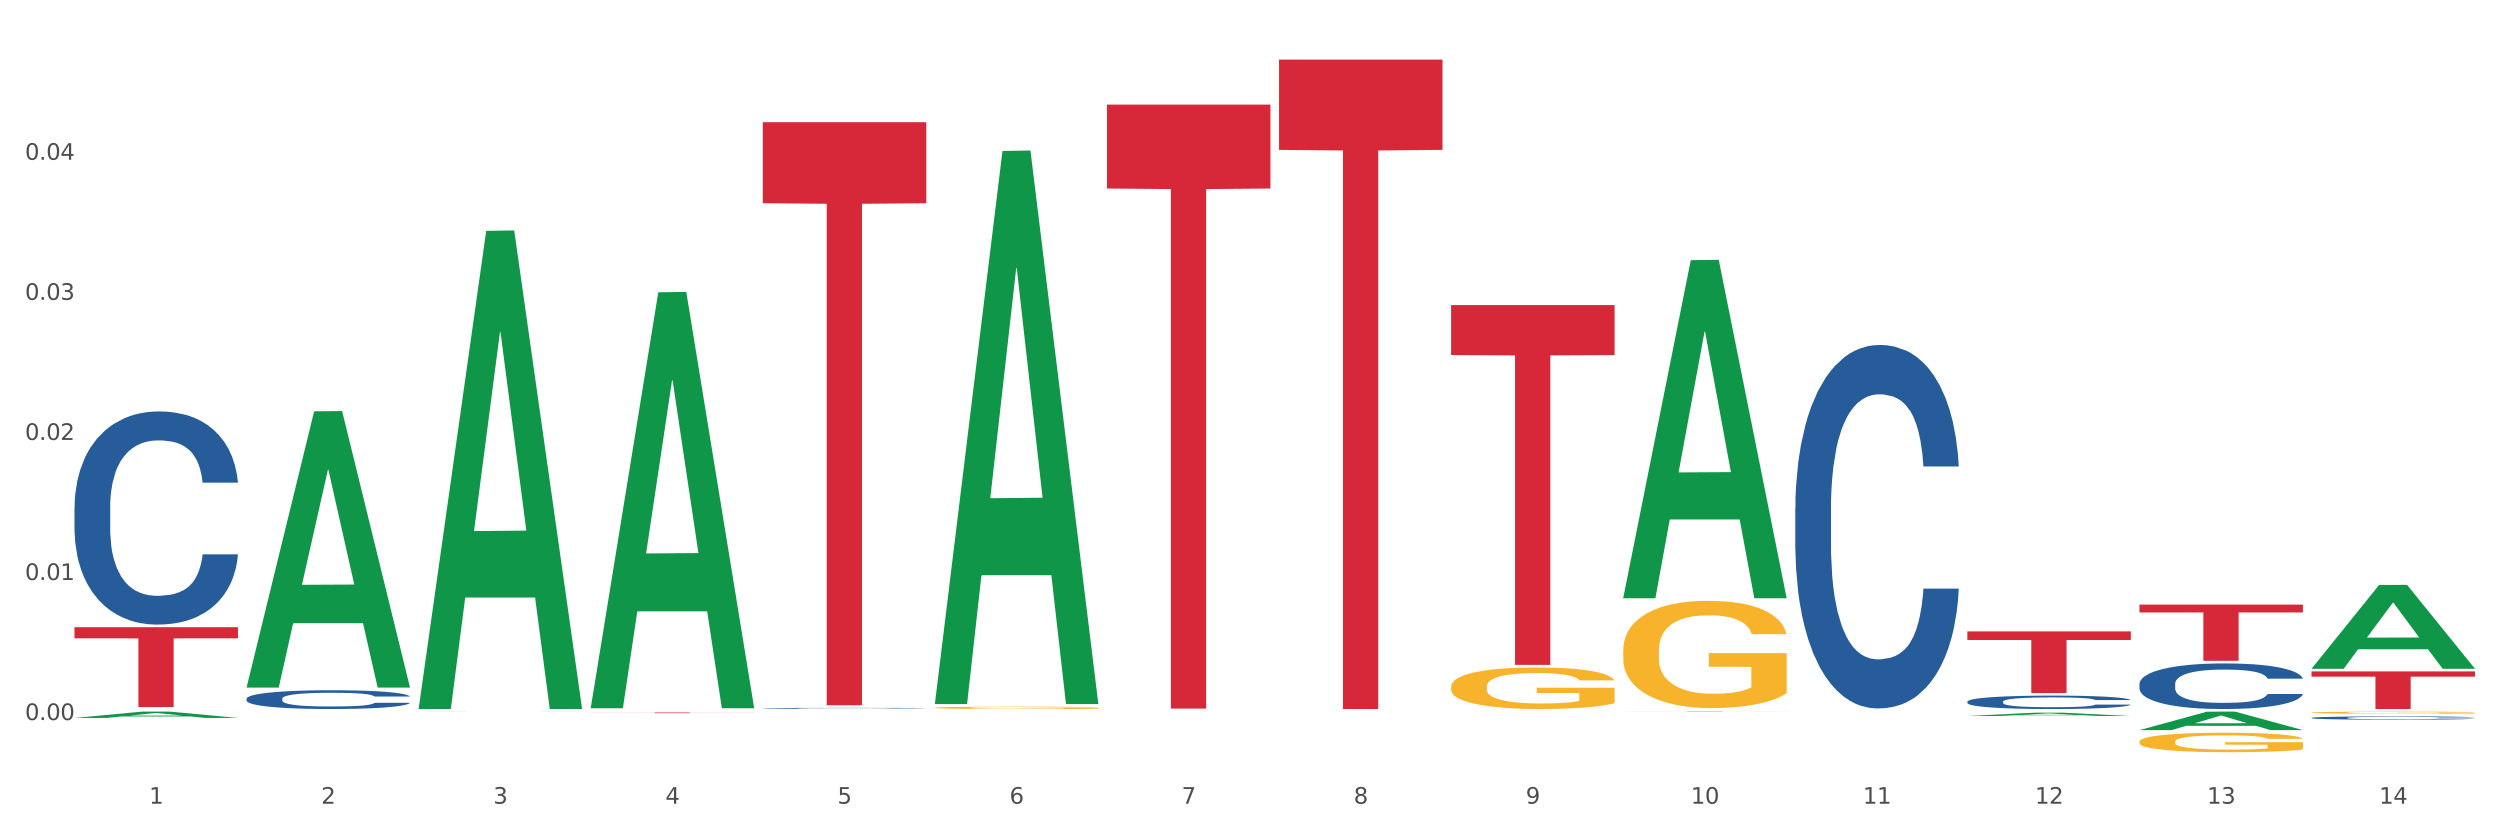 <?xml version="1.0" encoding="utf-8" standalone="no"?>
<!DOCTYPE svg PUBLIC "-//W3C//DTD SVG 1.1//EN"
  "http://www.w3.org/Graphics/SVG/1.1/DTD/svg11.dtd">
<svg xmlns:xlink="http://www.w3.org/1999/xlink" width="1080pt" height="360pt" viewBox="0 0 1080 360" xmlns="http://www.w3.org/2000/svg" version="1.1">
 <rect x="0" y="0" width="1080" height="360" fill="#333333" stroke="none"/>
 <defs>
  <style type="text/css">*{stroke-linejoin: round; stroke-linecap: butt}</style>
 </defs>
 <g id="figure_1">
  <g id="patch_1">
   <path d="M 0 360 
L 1080 360 
L 1080 0 
L 0 0 
z
" style="fill: #ffffff; stroke: #ffffff; stroke-linejoin: miter"/>
  </g>
  <g id="axes_1">
   <g id="matplotlib.axis_1">
    <g id="xtick_1">
     <g id="text_1">
      <!-- 1 -->
      <g style="fill: #4d4d4d" transform="translate(64.432 347.204) scale(0.096 -0.096)">
       <defs>
        <path id="DejaVuSans-31" d="M 794 531 
L 1825 531 
L 1825 4091 
L 703 3866 
L 703 4441 
L 1819 4666 
L 2450 4666 
L 2450 531 
L 3481 531 
L 3481 0 
L 794 0 
L 794 531 
z
" transform="scale(0.016)"/>
       </defs>
       <use xlink:href="#DejaVuSans-31"/>
      </g>
     </g>
    </g>
    <g id="xtick_2">
     <g id="text_2">
      <!-- 2 -->
      <g style="fill: #4d4d4d" transform="translate(138.771 347.204) scale(0.096 -0.096)">
       <defs>
        <path id="DejaVuSans-32" d="M 1228 531 
L 3431 531 
L 3431 0 
L 469 0 
L 469 531 
Q 828 903 1448 1529 
Q 2069 2156 2228 2338 
Q 2531 2678 2651 2914 
Q 2772 3150 2772 3378 
Q 2772 3750 2511 3984 
Q 2250 4219 1831 4219 
Q 1534 4219 1204 4116 
Q 875 4013 500 3803 
L 500 4441 
Q 881 4594 1212 4672 
Q 1544 4750 1819 4750 
Q 2544 4750 2975 4387 
Q 3406 4025 3406 3419 
Q 3406 3131 3298 2873 
Q 3191 2616 2906 2266 
Q 2828 2175 2409 1742 
Q 1991 1309 1228 531 
z
" transform="scale(0.016)"/>
       </defs>
       <use xlink:href="#DejaVuSans-32"/>
      </g>
     </g>
    </g>
    <g id="xtick_3">
     <g id="text_3">
      <!-- 3 -->
      <g style="fill: #4d4d4d" transform="translate(213.109 347.204) scale(0.096 -0.096)">
       <defs>
        <path id="DejaVuSans-33" d="M 2597 2516 
Q 3050 2419 3304 2112 
Q 3559 1806 3559 1356 
Q 3559 666 3084 287 
Q 2609 -91 1734 -91 
Q 1441 -91 1130 -33 
Q 819 25 488 141 
L 488 750 
Q 750 597 1062 519 
Q 1375 441 1716 441 
Q 2309 441 2620 675 
Q 2931 909 2931 1356 
Q 2931 1769 2642 2001 
Q 2353 2234 1838 2234 
L 1294 2234 
L 1294 2753 
L 1863 2753 
Q 2328 2753 2575 2939 
Q 2822 3125 2822 3475 
Q 2822 3834 2567 4026 
Q 2313 4219 1838 4219 
Q 1578 4219 1281 4162 
Q 984 4106 628 3988 
L 628 4550 
Q 988 4650 1302 4700 
Q 1616 4750 1894 4750 
Q 2613 4750 3031 4423 
Q 3450 4097 3450 3541 
Q 3450 3153 3228 2886 
Q 3006 2619 2597 2516 
z
" transform="scale(0.016)"/>
       </defs>
       <use xlink:href="#DejaVuSans-33"/>
      </g>
     </g>
    </g>
    <g id="xtick_4">
     <g id="text_4">
      <!-- 4 -->
      <g style="fill: #4d4d4d" transform="translate(287.448 347.204) scale(0.096 -0.096)">
       <defs>
        <path id="DejaVuSans-34" d="M 2419 4116 
L 825 1625 
L 2419 1625 
L 2419 4116 
z
M 2253 4666 
L 3047 4666 
L 3047 1625 
L 3713 1625 
L 3713 1100 
L 3047 1100 
L 3047 0 
L 2419 0 
L 2419 1100 
L 313 1100 
L 313 1709 
L 2253 4666 
z
" transform="scale(0.016)"/>
       </defs>
       <use xlink:href="#DejaVuSans-34"/>
      </g>
     </g>
    </g>
    <g id="xtick_5">
     <g id="text_5">
      <!-- 5 -->
      <g style="fill: #4d4d4d" transform="translate(361.787 347.204) scale(0.096 -0.096)">
       <defs>
        <path id="DejaVuSans-35" d="M 691 4666 
L 3169 4666 
L 3169 4134 
L 1269 4134 
L 1269 2991 
Q 1406 3038 1543 3061 
Q 1681 3084 1819 3084 
Q 2600 3084 3056 2656 
Q 3513 2228 3513 1497 
Q 3513 744 3044 326 
Q 2575 -91 1722 -91 
Q 1428 -91 1123 -41 
Q 819 9 494 109 
L 494 744 
Q 775 591 1075 516 
Q 1375 441 1709 441 
Q 2250 441 2565 725 
Q 2881 1009 2881 1497 
Q 2881 1984 2565 2268 
Q 2250 2553 1709 2553 
Q 1456 2553 1204 2497 
Q 953 2441 691 2322 
L 691 4666 
z
" transform="scale(0.016)"/>
       </defs>
       <use xlink:href="#DejaVuSans-35"/>
      </g>
     </g>
    </g>
    <g id="xtick_6">
     <g id="text_6">
      <!-- 6 -->
      <g style="fill: #4d4d4d" transform="translate(436.125 347.204) scale(0.096 -0.096)">
       <defs>
        <path id="DejaVuSans-36" d="M 2113 2584 
Q 1688 2584 1439 2293 
Q 1191 2003 1191 1497 
Q 1191 994 1439 701 
Q 1688 409 2113 409 
Q 2538 409 2786 701 
Q 3034 994 3034 1497 
Q 3034 2003 2786 2293 
Q 2538 2584 2113 2584 
z
M 3366 4563 
L 3366 3988 
Q 3128 4100 2886 4159 
Q 2644 4219 2406 4219 
Q 1781 4219 1451 3797 
Q 1122 3375 1075 2522 
Q 1259 2794 1537 2939 
Q 1816 3084 2150 3084 
Q 2853 3084 3261 2657 
Q 3669 2231 3669 1497 
Q 3669 778 3244 343 
Q 2819 -91 2113 -91 
Q 1303 -91 875 529 
Q 447 1150 447 2328 
Q 447 3434 972 4092 
Q 1497 4750 2381 4750 
Q 2619 4750 2861 4703 
Q 3103 4656 3366 4563 
z
" transform="scale(0.016)"/>
       </defs>
       <use xlink:href="#DejaVuSans-36"/>
      </g>
     </g>
    </g>
    <g id="xtick_7">
     <g id="text_7">
      <!-- 7 -->
      <g style="fill: #4d4d4d" transform="translate(510.464 347.204) scale(0.096 -0.096)">
       <defs>
        <path id="DejaVuSans-37" d="M 525 4666 
L 3525 4666 
L 3525 4397 
L 1831 0 
L 1172 0 
L 2766 4134 
L 525 4134 
L 525 4666 
z
" transform="scale(0.016)"/>
       </defs>
       <use xlink:href="#DejaVuSans-37"/>
      </g>
     </g>
    </g>
    <g id="xtick_8">
     <g id="text_8">
      <!-- 8 -->
      <g style="fill: #4d4d4d" transform="translate(584.803 347.204) scale(0.096 -0.096)">
       <defs>
        <path id="DejaVuSans-38" d="M 2034 2216 
Q 1584 2216 1326 1975 
Q 1069 1734 1069 1313 
Q 1069 891 1326 650 
Q 1584 409 2034 409 
Q 2484 409 2743 651 
Q 3003 894 3003 1313 
Q 3003 1734 2745 1975 
Q 2488 2216 2034 2216 
z
M 1403 2484 
Q 997 2584 770 2862 
Q 544 3141 544 3541 
Q 544 4100 942 4425 
Q 1341 4750 2034 4750 
Q 2731 4750 3128 4425 
Q 3525 4100 3525 3541 
Q 3525 3141 3298 2862 
Q 3072 2584 2669 2484 
Q 3125 2378 3379 2068 
Q 3634 1759 3634 1313 
Q 3634 634 3220 271 
Q 2806 -91 2034 -91 
Q 1263 -91 848 271 
Q 434 634 434 1313 
Q 434 1759 690 2068 
Q 947 2378 1403 2484 
z
M 1172 3481 
Q 1172 3119 1398 2916 
Q 1625 2713 2034 2713 
Q 2441 2713 2670 2916 
Q 2900 3119 2900 3481 
Q 2900 3844 2670 4047 
Q 2441 4250 2034 4250 
Q 1625 4250 1398 4047 
Q 1172 3844 1172 3481 
z
" transform="scale(0.016)"/>
       </defs>
       <use xlink:href="#DejaVuSans-38"/>
      </g>
     </g>
    </g>
    <g id="xtick_9">
     <g id="text_9">
      <!-- 9 -->
      <g style="fill: #4d4d4d" transform="translate(659.142 347.204) scale(0.096 -0.096)">
       <defs>
        <path id="DejaVuSans-39" d="M 703 97 
L 703 672 
Q 941 559 1184 500 
Q 1428 441 1663 441 
Q 2288 441 2617 861 
Q 2947 1281 2994 2138 
Q 2813 1869 2534 1725 
Q 2256 1581 1919 1581 
Q 1219 1581 811 2004 
Q 403 2428 403 3163 
Q 403 3881 828 4315 
Q 1253 4750 1959 4750 
Q 2769 4750 3195 4129 
Q 3622 3509 3622 2328 
Q 3622 1225 3098 567 
Q 2575 -91 1691 -91 
Q 1453 -91 1209 -44 
Q 966 3 703 97 
z
M 1959 2075 
Q 2384 2075 2632 2365 
Q 2881 2656 2881 3163 
Q 2881 3666 2632 3958 
Q 2384 4250 1959 4250 
Q 1534 4250 1286 3958 
Q 1038 3666 1038 3163 
Q 1038 2656 1286 2365 
Q 1534 2075 1959 2075 
z
" transform="scale(0.016)"/>
       </defs>
       <use xlink:href="#DejaVuSans-39"/>
      </g>
     </g>
    </g>
    <g id="xtick_10">
     <g id="text_10">
      <!-- 10 -->
      <g style="fill: #4d4d4d" transform="translate(730.426 347.204) scale(0.096 -0.096)">
       <defs>
        <path id="DejaVuSans-30" d="M 2034 4250 
Q 1547 4250 1301 3770 
Q 1056 3291 1056 2328 
Q 1056 1369 1301 889 
Q 1547 409 2034 409 
Q 2525 409 2770 889 
Q 3016 1369 3016 2328 
Q 3016 3291 2770 3770 
Q 2525 4250 2034 4250 
z
M 2034 4750 
Q 2819 4750 3233 4129 
Q 3647 3509 3647 2328 
Q 3647 1150 3233 529 
Q 2819 -91 2034 -91 
Q 1250 -91 836 529 
Q 422 1150 422 2328 
Q 422 3509 836 4129 
Q 1250 4750 2034 4750 
z
" transform="scale(0.016)"/>
       </defs>
       <use xlink:href="#DejaVuSans-31"/>
       <use xlink:href="#DejaVuSans-30" transform="translate(63.623 0)"/>
      </g>
     </g>
    </g>
    <g id="xtick_11">
     <g id="text_11">
      <!-- 11 -->
      <g style="fill: #4d4d4d" transform="translate(804.765 347.204) scale(0.096 -0.096)">
       <use xlink:href="#DejaVuSans-31"/>
       <use xlink:href="#DejaVuSans-31" transform="translate(63.623 0)"/>
      </g>
     </g>
    </g>
    <g id="xtick_12">
     <g id="text_12">
      <!-- 12 -->
      <g style="fill: #4d4d4d" transform="translate(879.104 347.204) scale(0.096 -0.096)">
       <use xlink:href="#DejaVuSans-31"/>
       <use xlink:href="#DejaVuSans-32" transform="translate(63.623 0)"/>
      </g>
     </g>
    </g>
    <g id="xtick_13">
     <g id="text_13">
      <!-- 13 -->
      <g style="fill: #4d4d4d" transform="translate(953.442 347.204) scale(0.096 -0.096)">
       <use xlink:href="#DejaVuSans-31"/>
       <use xlink:href="#DejaVuSans-33" transform="translate(63.623 0)"/>
      </g>
     </g>
    </g>
    <g id="xtick_14">
     <g id="text_14">
      <!-- 14 -->
      <g style="fill: #4d4d4d" transform="translate(1027.781 347.204) scale(0.096 -0.096)">
       <use xlink:href="#DejaVuSans-31"/>
       <use xlink:href="#DejaVuSans-34" transform="translate(63.623 0)"/>
      </g>
     </g>
    </g>
    <g id="xtick_15"/>
    <g id="xtick_16"/>
    <g id="xtick_17"/>
    <g id="xtick_18"/>
    <g id="xtick_19"/>
    <g id="xtick_20"/>
    <g id="xtick_21"/>
    <g id="xtick_22"/>
    <g id="xtick_23"/>
    <g id="xtick_24"/>
    <g id="xtick_25"/>
    <g id="xtick_26"/>
    <g id="xtick_27"/>
   </g>
   <g id="matplotlib.axis_2">
    <g id="ytick_1">
     <g id="text_15">
      <!-- 0.00 -->
      <g style="fill: #4d4d4d" transform="translate(10.8 311.067) scale(0.096 -0.096)">
       <defs>
        <path id="DejaVuSans-2e" d="M 684 794 
L 1344 794 
L 1344 0 
L 684 0 
L 684 794 
z
" transform="scale(0.016)"/>
       </defs>
       <use xlink:href="#DejaVuSans-30"/>
       <use xlink:href="#DejaVuSans-2e" transform="translate(63.623 0)"/>
       <use xlink:href="#DejaVuSans-30" transform="translate(95.41 0)"/>
       <use xlink:href="#DejaVuSans-30" transform="translate(159.033 0)"/>
      </g>
     </g>
    </g>
    <g id="ytick_2">
     <g id="text_16">
      <!-- 0.01 -->
      <g style="fill: #4d4d4d" transform="translate(10.8 250.558) scale(0.096 -0.096)">
       <use xlink:href="#DejaVuSans-30"/>
       <use xlink:href="#DejaVuSans-2e" transform="translate(63.623 0)"/>
       <use xlink:href="#DejaVuSans-30" transform="translate(95.41 0)"/>
       <use xlink:href="#DejaVuSans-31" transform="translate(159.033 0)"/>
      </g>
     </g>
    </g>
    <g id="ytick_3">
     <g id="text_17">
      <!-- 0.02 -->
      <g style="fill: #4d4d4d" transform="translate(10.8 190.049) scale(0.096 -0.096)">
       <use xlink:href="#DejaVuSans-30"/>
       <use xlink:href="#DejaVuSans-2e" transform="translate(63.623 0)"/>
       <use xlink:href="#DejaVuSans-30" transform="translate(95.41 0)"/>
       <use xlink:href="#DejaVuSans-32" transform="translate(159.033 0)"/>
      </g>
     </g>
    </g>
    <g id="ytick_4">
     <g id="text_18">
      <!-- 0.03 -->
      <g style="fill: #4d4d4d" transform="translate(10.8 129.539) scale(0.096 -0.096)">
       <use xlink:href="#DejaVuSans-30"/>
       <use xlink:href="#DejaVuSans-2e" transform="translate(63.623 0)"/>
       <use xlink:href="#DejaVuSans-30" transform="translate(95.41 0)"/>
       <use xlink:href="#DejaVuSans-33" transform="translate(159.033 0)"/>
      </g>
     </g>
    </g>
    <g id="ytick_5">
     <g id="text_19">
      <!-- 0.04 -->
      <g style="fill: #4d4d4d" transform="translate(10.8 69.03) scale(0.096 -0.096)">
       <use xlink:href="#DejaVuSans-30"/>
       <use xlink:href="#DejaVuSans-2e" transform="translate(63.623 0)"/>
       <use xlink:href="#DejaVuSans-30" transform="translate(95.41 0)"/>
       <use xlink:href="#DejaVuSans-34" transform="translate(159.033 0)"/>
      </g>
     </g>
    </g>
    <g id="ytick_6"/>
    <g id="ytick_7"/>
    <g id="ytick_8"/>
    <g id="ytick_9"/>
    <g id="ytick_10"/>
   </g>
   <g id="PolyCollection_1">
    <path d="M 32.175 310.142 
L 32.248 310.14 
L 61.37 307.423 
L 73.456 307.42 
L 102.797 310.147 
L 88.818 310.147 
L 82.484 309.512 
L 52.415 309.512 
L 52.197 309.522 
L 46.081 310.147 
L 32.175 310.147 
L 32.175 310.142 
L 56.201 309.133 
L 78.698 309.131 
L 67.559 308.001 
L 67.413 307.996 
L 67.267 308.004 
L 56.128 309.131 
L 56.201 309.133 
L 32.175 310.142 
z
" clip-path="url(#pa69101787b)" style="fill: #109648"/>
    <path d="M 329.53 52.79 
L 400.152 52.79 
L 400.152 87.794 
L 372.371 88.031 
L 372.371 304.682 
L 357.143 304.682 
L 357.143 88.031 
L 329.53 87.794 
L 329.53 53.026 
L 329.53 52.79 
z
" clip-path="url(#pa69101787b)" style="fill: #d62839"/>
    <path d="M 478.207 45.178 
L 548.829 45.178 
L 548.829 81.44 
L 521.049 81.685 
L 521.049 306.119 
L 505.82 306.119 
L 505.82 81.685 
L 478.207 81.44 
L 478.207 45.423 
L 478.207 45.178 
z
" clip-path="url(#pa69101787b)" style="fill: #d62839"/>
    <path d="M 552.546 25.759 
L 623.168 25.759 
L 623.168 64.745 
L 595.388 65.008 
L 595.388 306.294 
L 580.159 306.294 
L 580.159 65.008 
L 552.546 64.745 
L 552.546 26.023 
L 552.546 25.759 
z
" clip-path="url(#pa69101787b)" style="fill: #d62839"/>
    <path d="M 626.885 131.79 
L 697.506 131.79 
L 697.506 153.39 
L 669.726 153.536 
L 669.726 287.222 
L 654.497 287.222 
L 654.497 153.536 
L 626.885 153.39 
L 626.885 131.936 
L 626.885 131.79 
z
" clip-path="url(#pa69101787b)" style="fill: #d62839"/>
    <path d="M 701.223 307.42 
L 771.845 307.42 
L 771.845 307.436 
L 744.065 307.436 
L 744.065 307.535 
L 728.836 307.535 
L 728.836 307.436 
L 701.223 307.436 
L 701.223 307.42 
L 701.223 307.42 
z
" clip-path="url(#pa69101787b)" style="fill: #d62839"/>
    <path d="M 849.901 272.768 
L 920.523 272.768 
L 920.523 276.465 
L 892.742 276.49 
L 892.742 299.375 
L 877.514 299.375 
L 877.514 276.49 
L 849.901 276.465 
L 849.901 272.793 
L 849.901 272.768 
z
" clip-path="url(#pa69101787b)" style="fill: #d62839"/>
    <path d="M 924.24 261.198 
L 994.861 261.198 
L 994.861 264.571 
L 967.081 264.594 
L 967.081 285.471 
L 951.852 285.471 
L 951.852 264.594 
L 924.24 264.571 
L 924.24 261.221 
L 924.24 261.198 
z
" clip-path="url(#pa69101787b)" style="fill: #d62839"/>
    <path d="M 998.578 290.052 
L 1069.2 290.052 
L 1069.2 292.309 
L 1041.42 292.324 
L 1041.42 306.294 
L 1026.191 306.294 
L 1026.191 292.324 
L 998.578 292.309 
L 998.578 290.067 
L 998.578 290.052 
z
" clip-path="url(#pa69101787b)" style="fill: #d62839"/>
    <path d="M 32.175 219.115 
L 32.258 219.031 
L 32.258 216.677 
L 32.509 213.481 
L 33.427 207.594 
L 34.596 203.136 
L 36.599 197.922 
L 37.684 195.735 
L 39.104 193.297 
L 42.025 189.344 
L 45.364 185.98 
L 47.702 184.13 
L 49.455 182.952 
L 53.378 180.85 
L 55.632 179.925 
L 57.969 179.168 
L 59.973 178.663 
L 63.312 178.074 
L 65.983 177.822 
L 69.072 177.738 
L 71.66 177.822 
L 75.082 178.158 
L 80.091 179.168 
L 82.011 179.756 
L 84.599 180.766 
L 87.27 182.111 
L 89.44 183.457 
L 91.945 185.391 
L 94.533 187.914 
L 97.037 191.11 
L 98.79 194.053 
L 100.209 197.165 
L 101.461 200.95 
L 102.379 205.071 
L 102.797 208.519 
L 87.52 208.519 
L 87.103 205.407 
L 86.268 202.043 
L 85.434 199.772 
L 84.515 197.922 
L 83.096 195.82 
L 81.844 194.474 
L 79.757 192.876 
L 77.837 191.867 
L 76.251 191.278 
L 74.331 190.774 
L 70.241 190.269 
L 67.319 190.269 
L 65.482 190.437 
L 63.229 190.858 
L 61.309 191.446 
L 59.055 192.456 
L 57.302 193.549 
L 55.549 194.979 
L 54.547 195.988 
L 53.044 197.838 
L 52.043 199.352 
L 50.707 201.959 
L 49.956 203.809 
L 48.62 208.603 
L 48.036 212.135 
L 47.785 214.574 
L 47.618 217.265 
L 47.618 230.385 
L 48.119 236.272 
L 48.537 238.795 
L 49.204 241.654 
L 50.457 245.355 
L 52.293 248.971 
L 54.213 251.578 
L 55.799 253.176 
L 57.302 254.354 
L 58.804 255.279 
L 60.641 256.12 
L 62.143 256.624 
L 64.397 257.129 
L 67.069 257.381 
L 69.155 257.381 
L 73.413 256.961 
L 75.333 256.54 
L 77.169 255.951 
L 79.173 255.026 
L 80.759 254.017 
L 81.677 253.26 
L 83.18 251.662 
L 84.348 249.98 
L 85.35 248.046 
L 86.018 246.364 
L 86.769 243.841 
L 87.353 240.982 
L 87.52 239.468 
L 102.797 239.468 
L 102.463 242.495 
L 101.879 245.439 
L 100.71 249.392 
L 99.792 251.662 
L 98.372 254.438 
L 96.87 256.792 
L 94.783 259.4 
L 92.863 261.334 
L 90.86 263.016 
L 88.689 264.53 
L 84.766 266.632 
L 83.347 267.221 
L 80.341 268.23 
L 78.004 268.819 
L 74.581 269.408 
L 71.075 269.744 
L 67.402 269.828 
L 64.147 269.66 
L 60.557 269.155 
L 58.303 268.651 
L 55.799 267.894 
L 52.877 266.716 
L 50.123 265.287 
L 47.535 263.605 
L 45.114 261.67 
L 42.86 259.484 
L 39.938 255.867 
L 37.768 252.335 
L 36.182 249.055 
L 35.097 246.28 
L 34.011 242.748 
L 33.427 240.309 
L 32.509 234.422 
L 32.175 228.955 
L 32.175 219.115 
z
" clip-path="url(#pa69101787b)" style="fill: #255c99"/>
    <path d="M 998.578 307.847 
L 998.662 307.847 
L 998.662 307.816 
L 998.828 307.79 
L 999.662 307.727 
L 1000.913 307.674 
L 1001.83 307.646 
L 1002.747 307.624 
L 1003.831 307.601 
L 1005.165 307.577 
L 1007.583 307.543 
L 1009.084 307.525 
L 1010.918 307.506 
L 1014.253 307.479 
L 1016.671 307.464 
L 1019.173 307.451 
L 1023.258 307.436 
L 1025.926 307.429 
L 1028.761 307.424 
L 1032.18 307.421 
L 1034.765 307.42 
L 1040.434 307.423 
L 1045.27 307.43 
L 1047.605 307.436 
L 1050.607 307.446 
L 1052.191 307.453 
L 1054.775 307.467 
L 1057.444 307.484 
L 1059.278 307.5 
L 1062.029 307.528 
L 1064.114 307.557 
L 1066.032 307.592 
L 1067.032 307.617 
L 1067.783 307.64 
L 1068.45 307.666 
L 1069.117 307.707 
L 1054.108 307.707 
L 1053.525 307.678 
L 1052.608 307.65 
L 1051.274 307.623 
L 1050.106 307.606 
L 1048.105 307.585 
L 1046.271 307.571 
L 1044.353 307.561 
L 1042.019 307.553 
L 1040.184 307.548 
L 1037.599 307.545 
L 1032.513 307.546 
L 1029.095 307.553 
L 1026.76 307.561 
L 1025.259 307.569 
L 1023.925 307.577 
L 1022.425 307.589 
L 1020.674 307.607 
L 1019.423 307.623 
L 1018.172 307.643 
L 1017.172 307.663 
L 1016.255 307.687 
L 1015.504 307.712 
L 1014.92 307.738 
L 1014.42 307.771 
L 1014.003 307.824 
L 1014.003 307.939 
L 1014.17 307.966 
L 1014.587 308 
L 1015.087 308.026 
L 1015.921 308.058 
L 1016.671 308.079 
L 1018.089 308.109 
L 1019.673 308.134 
L 1020.924 308.15 
L 1022.174 308.164 
L 1024.342 308.183 
L 1026.76 308.198 
L 1028.845 308.207 
L 1031.68 308.215 
L 1033.597 308.219 
L 1035.265 308.221 
L 1039.35 308.221 
L 1042.269 308.218 
L 1045.52 308.212 
L 1048.022 308.205 
L 1050.106 308.195 
L 1052.441 308.18 
L 1053.942 308.166 
L 1053.942 307.989 
L 1035.598 307.988 
L 1035.598 307.871 
L 1069.2 307.871 
L 1069.2 308.215 
L 1067.783 308.233 
L 1066.198 308.249 
L 1064.531 308.264 
L 1062.029 308.281 
L 1059.028 308.298 
L 1056.36 308.31 
L 1053.525 308.32 
L 1050.19 308.329 
L 1045.854 308.338 
L 1043.186 308.341 
L 1039.851 308.344 
L 1035.932 308.345 
L 1032.513 308.343 
L 1029.178 308.339 
L 1025.676 308.331 
L 1022.258 308.32 
L 1019.673 308.309 
L 1017.088 308.296 
L 1014.337 308.278 
L 1012.169 308.261 
L 1010.501 308.246 
L 1008.667 308.226 
L 1006.666 308.201 
L 1005.165 308.178 
L 1003.831 308.155 
L 1002.414 308.124 
L 1001.413 308.098 
L 1000.413 308.065 
L 999.829 308.041 
L 999.162 308.003 
L 998.662 307.95 
L 998.578 307.847 
z
" clip-path="url(#pa69101787b)" style="fill: #f7b32b"/>
    <path d="M 924.24 320.427 
L 924.323 320.419 
L 924.323 320.143 
L 924.49 319.905 
L 925.323 319.329 
L 926.574 318.853 
L 927.491 318.599 
L 928.408 318.392 
L 929.492 318.185 
L 930.826 317.97 
L 933.244 317.655 
L 934.745 317.494 
L 936.58 317.325 
L 939.915 317.079 
L 942.333 316.941 
L 944.834 316.825 
L 948.92 316.687 
L 951.588 316.626 
L 954.423 316.58 
L 957.841 316.549 
L 960.426 316.541 
L 966.096 316.564 
L 970.932 316.634 
L 973.266 316.687 
L 976.268 316.779 
L 977.852 316.841 
L 980.437 316.964 
L 983.105 317.125 
L 984.939 317.263 
L 987.691 317.524 
L 989.775 317.785 
L 991.693 318.108 
L 992.693 318.331 
L 993.444 318.538 
L 994.111 318.776 
L 994.778 319.152 
L 979.77 319.152 
L 979.186 318.883 
L 978.269 318.63 
L 976.935 318.384 
L 975.768 318.231 
L 973.766 318.039 
L 971.932 317.916 
L 970.014 317.824 
L 967.68 317.747 
L 965.845 317.709 
L 963.261 317.678 
L 958.175 317.685 
L 954.756 317.747 
L 952.422 317.824 
L 950.921 317.893 
L 949.587 317.97 
L 948.086 318.077 
L 946.335 318.238 
L 945.084 318.384 
L 943.834 318.569 
L 942.833 318.753 
L 941.916 318.968 
L 941.165 319.198 
L 940.582 319.436 
L 940.081 319.728 
L 939.665 320.212 
L 939.665 321.264 
L 939.831 321.502 
L 940.248 321.817 
L 940.749 322.055 
L 941.582 322.339 
L 942.333 322.531 
L 943.75 322.807 
L 945.334 323.038 
L 946.585 323.183 
L 947.836 323.306 
L 950.004 323.475 
L 952.422 323.613 
L 954.506 323.698 
L 957.341 323.775 
L 959.259 323.805 
L 960.926 323.821 
L 965.012 323.821 
L 967.93 323.798 
L 971.182 323.744 
L 973.683 323.675 
L 975.768 323.59 
L 978.102 323.452 
L 979.603 323.322 
L 979.603 321.717 
L 961.26 321.709 
L 961.26 320.642 
L 994.861 320.642 
L 994.861 323.775 
L 993.444 323.936 
L 991.86 324.082 
L 990.192 324.212 
L 987.691 324.374 
L 984.689 324.527 
L 982.021 324.635 
L 979.186 324.727 
L 975.851 324.811 
L 971.515 324.888 
L 968.847 324.919 
L 965.512 324.942 
L 961.593 324.95 
L 958.175 324.934 
L 954.84 324.896 
L 951.338 324.827 
L 947.919 324.727 
L 945.334 324.627 
L 942.75 324.504 
L 939.998 324.343 
L 937.83 324.189 
L 936.163 324.051 
L 934.328 323.874 
L 932.327 323.644 
L 930.826 323.437 
L 929.492 323.222 
L 928.075 322.945 
L 927.074 322.707 
L 926.074 322.408 
L 925.49 322.185 
L 924.823 321.84 
L 924.323 321.356 
L 924.24 320.427 
z
" clip-path="url(#pa69101787b)" style="fill: #f7b32b"/>
    <path d="M 701.223 280.979 
L 701.307 280.936 
L 701.307 279.414 
L 701.474 278.102 
L 702.307 274.93 
L 703.558 272.307 
L 704.475 270.911 
L 705.392 269.769 
L 706.476 268.627 
L 707.81 267.442 
L 710.228 265.708 
L 711.729 264.819 
L 713.563 263.889 
L 716.899 262.535 
L 719.317 261.774 
L 721.818 261.139 
L 725.903 260.378 
L 728.572 260.039 
L 731.406 259.785 
L 734.825 259.616 
L 737.41 259.574 
L 743.08 259.701 
L 747.915 260.082 
L 750.25 260.378 
L 753.252 260.885 
L 754.836 261.224 
L 757.421 261.901 
L 760.089 262.789 
L 761.923 263.55 
L 764.675 264.989 
L 766.759 266.427 
L 768.677 268.204 
L 769.677 269.43 
L 770.428 270.572 
L 771.095 271.884 
L 771.762 273.957 
L 756.754 273.957 
L 756.17 272.476 
L 755.253 271.08 
L 753.919 269.726 
L 752.751 268.88 
L 750.75 267.823 
L 748.916 267.146 
L 746.998 266.638 
L 744.664 266.215 
L 742.829 266.004 
L 740.245 265.835 
L 735.159 265.877 
L 731.74 266.215 
L 729.405 266.638 
L 727.905 267.019 
L 726.571 267.442 
L 725.07 268.034 
L 723.319 268.923 
L 722.068 269.726 
L 720.817 270.742 
L 719.817 271.757 
L 718.9 272.941 
L 718.149 274.21 
L 717.566 275.522 
L 717.065 277.129 
L 716.648 279.794 
L 716.648 285.59 
L 716.815 286.901 
L 717.232 288.635 
L 717.732 289.947 
L 718.566 291.512 
L 719.317 292.569 
L 720.734 294.092 
L 722.318 295.361 
L 723.569 296.165 
L 724.82 296.842 
L 726.987 297.773 
L 729.405 298.534 
L 731.49 298.999 
L 734.325 299.422 
L 736.242 299.592 
L 737.91 299.676 
L 741.996 299.676 
L 744.914 299.549 
L 748.166 299.253 
L 750.667 298.872 
L 752.751 298.407 
L 755.086 297.646 
L 756.587 296.927 
L 756.587 288.085 
L 738.244 288.043 
L 738.244 282.163 
L 771.845 282.163 
L 771.845 299.422 
L 770.428 300.311 
L 768.844 301.114 
L 767.176 301.834 
L 764.675 302.722 
L 761.673 303.568 
L 759.005 304.16 
L 756.17 304.668 
L 752.835 305.133 
L 748.499 305.556 
L 745.831 305.725 
L 742.496 305.852 
L 738.577 305.895 
L 735.159 305.81 
L 731.823 305.599 
L 728.321 305.218 
L 724.903 304.668 
L 722.318 304.118 
L 719.733 303.441 
L 716.982 302.553 
L 714.814 301.707 
L 713.147 300.945 
L 711.312 299.972 
L 709.311 298.703 
L 707.81 297.561 
L 706.476 296.377 
L 705.059 294.854 
L 704.058 293.542 
L 703.058 291.893 
L 702.474 290.666 
L 701.807 288.762 
L 701.307 286.097 
L 701.223 280.979 
z
" clip-path="url(#pa69101787b)" style="fill: #f7b32b"/>
    <path d="M 626.885 296.641 
L 626.968 296.625 
L 626.968 296.035 
L 627.135 295.527 
L 627.969 294.298 
L 629.219 293.281 
L 630.136 292.741 
L 631.054 292.298 
L 632.138 291.856 
L 633.472 291.397 
L 635.89 290.725 
L 637.39 290.381 
L 639.225 290.02 
L 642.56 289.496 
L 644.978 289.201 
L 647.479 288.955 
L 651.565 288.66 
L 654.233 288.529 
L 657.068 288.431 
L 660.486 288.365 
L 663.071 288.349 
L 668.741 288.398 
L 673.577 288.545 
L 675.911 288.66 
L 678.913 288.857 
L 680.497 288.988 
L 683.082 289.25 
L 685.75 289.594 
L 687.584 289.889 
L 690.336 290.446 
L 692.42 291.004 
L 694.338 291.692 
L 695.339 292.167 
L 696.089 292.61 
L 696.756 293.118 
L 697.423 293.921 
L 682.415 293.921 
L 681.831 293.347 
L 680.914 292.806 
L 679.58 292.282 
L 678.413 291.954 
L 676.412 291.544 
L 674.577 291.282 
L 672.66 291.086 
L 670.325 290.922 
L 668.491 290.84 
L 665.906 290.774 
L 660.82 290.791 
L 657.401 290.922 
L 655.067 291.086 
L 653.566 291.233 
L 652.232 291.397 
L 650.731 291.626 
L 648.98 291.97 
L 647.729 292.282 
L 646.479 292.675 
L 645.478 293.068 
L 644.561 293.527 
L 643.811 294.019 
L 643.227 294.527 
L 642.727 295.15 
L 642.31 296.182 
L 642.31 298.427 
L 642.476 298.935 
L 642.893 299.607 
L 643.394 300.115 
L 644.227 300.722 
L 644.978 301.131 
L 646.395 301.721 
L 647.979 302.213 
L 649.23 302.524 
L 650.481 302.786 
L 652.649 303.147 
L 655.067 303.442 
L 657.151 303.622 
L 659.986 303.786 
L 661.904 303.852 
L 663.571 303.884 
L 667.657 303.884 
L 670.575 303.835 
L 673.827 303.721 
L 676.328 303.573 
L 678.413 303.393 
L 680.747 303.098 
L 682.248 302.819 
L 682.248 299.394 
L 663.905 299.378 
L 663.905 297.1 
L 697.506 297.1 
L 697.506 303.786 
L 696.089 304.13 
L 694.505 304.442 
L 692.837 304.72 
L 690.336 305.064 
L 687.334 305.392 
L 684.666 305.622 
L 681.831 305.818 
L 678.496 305.999 
L 674.16 306.162 
L 671.492 306.228 
L 668.157 306.277 
L 664.238 306.294 
L 660.82 306.261 
L 657.485 306.179 
L 653.983 306.031 
L 650.564 305.818 
L 647.979 305.605 
L 645.395 305.343 
L 642.643 304.999 
L 640.475 304.671 
L 638.808 304.376 
L 636.974 303.999 
L 634.972 303.508 
L 633.472 303.065 
L 632.138 302.606 
L 630.72 302.016 
L 629.72 301.508 
L 628.719 300.869 
L 628.135 300.394 
L 627.468 299.656 
L 626.968 298.624 
L 626.885 296.641 
z
" clip-path="url(#pa69101787b)" style="fill: #f7b32b"/>
    <path d="M 106.514 301.828 
L 106.597 301.821 
L 106.597 301.613 
L 106.848 301.332 
L 107.766 300.814 
L 108.935 300.421 
L 110.938 299.962 
L 112.023 299.77 
L 113.442 299.555 
L 116.364 299.207 
L 119.703 298.911 
L 122.04 298.748 
L 123.794 298.644 
L 127.717 298.459 
L 129.971 298.377 
L 132.308 298.311 
L 134.312 298.266 
L 137.651 298.214 
L 140.322 298.192 
L 143.411 298.185 
L 145.998 298.192 
L 149.421 298.222 
L 154.43 298.311 
L 156.35 298.363 
L 158.937 298.451 
L 161.609 298.57 
L 163.779 298.688 
L 166.283 298.859 
L 168.871 299.081 
L 171.376 299.362 
L 173.129 299.621 
L 174.548 299.895 
L 175.8 300.229 
L 176.718 300.591 
L 177.135 300.895 
L 161.859 300.895 
L 161.442 300.621 
L 160.607 300.325 
L 159.772 300.125 
L 158.854 299.962 
L 157.435 299.777 
L 156.183 299.658 
L 154.096 299.518 
L 152.176 299.429 
L 150.59 299.377 
L 148.67 299.333 
L 144.579 299.288 
L 141.658 299.288 
L 139.821 299.303 
L 137.567 299.34 
L 135.647 299.392 
L 133.393 299.481 
L 131.64 299.577 
L 129.887 299.703 
L 128.886 299.792 
L 127.383 299.955 
L 126.381 300.088 
L 125.046 300.318 
L 124.294 300.48 
L 122.959 300.903 
L 122.374 301.214 
L 122.124 301.428 
L 121.957 301.665 
L 121.957 302.82 
L 122.458 303.339 
L 122.875 303.561 
L 123.543 303.813 
L 124.795 304.139 
L 126.632 304.457 
L 128.552 304.687 
L 130.138 304.827 
L 131.64 304.931 
L 133.143 305.012 
L 134.979 305.086 
L 136.482 305.131 
L 138.736 305.175 
L 141.407 305.198 
L 143.494 305.198 
L 147.751 305.161 
L 149.671 305.123 
L 151.508 305.072 
L 153.511 304.99 
L 155.097 304.901 
L 156.016 304.835 
L 157.518 304.694 
L 158.687 304.546 
L 159.689 304.376 
L 160.357 304.227 
L 161.108 304.005 
L 161.692 303.754 
L 161.859 303.62 
L 177.135 303.62 
L 176.802 303.887 
L 176.217 304.146 
L 175.049 304.494 
L 174.13 304.694 
L 172.711 304.938 
L 171.209 305.146 
L 169.122 305.375 
L 167.202 305.546 
L 165.198 305.694 
L 163.028 305.827 
L 159.104 306.012 
L 157.685 306.064 
L 154.68 306.153 
L 152.343 306.205 
L 148.92 306.256 
L 145.414 306.286 
L 141.741 306.294 
L 138.486 306.279 
L 134.896 306.234 
L 132.642 306.19 
L 130.138 306.123 
L 127.216 306.02 
L 124.461 305.894 
L 121.874 305.746 
L 119.453 305.575 
L 117.199 305.383 
L 114.277 305.064 
L 112.107 304.753 
L 110.521 304.464 
L 109.435 304.22 
L 108.35 303.909 
L 107.766 303.694 
L 106.848 303.176 
L 106.514 302.695 
L 106.514 301.828 
z
" clip-path="url(#pa69101787b)" style="fill: #255c99"/>
    <path d="M 255.191 307.808 
L 325.813 307.808 
L 325.813 307.848 
L 298.033 307.848 
L 298.033 308.095 
L 282.804 308.095 
L 282.804 307.848 
L 255.191 307.848 
L 255.191 307.808 
L 255.191 307.808 
z
" clip-path="url(#pa69101787b)" style="fill: #d62839"/>
    <path d="M 180.852 307.575 
L 180.936 307.575 
L 180.936 307.574 
L 181.186 307.573 
L 182.105 307.572 
L 183.273 307.571 
L 185.277 307.569 
L 186.362 307.569 
L 187.781 307.568 
L 190.703 307.567 
L 194.042 307.566 
L 196.379 307.566 
L 198.132 307.566 
L 202.056 307.565 
L 204.31 307.565 
L 206.647 307.565 
L 208.65 307.565 
L 211.989 307.564 
L 214.661 307.564 
L 217.749 307.564 
L 220.337 307.564 
L 223.76 307.564 
L 228.768 307.565 
L 230.688 307.565 
L 233.276 307.565 
L 235.947 307.565 
L 238.118 307.566 
L 240.622 307.566 
L 243.21 307.567 
L 245.714 307.568 
L 247.467 307.568 
L 248.886 307.569 
L 250.139 307.57 
L 251.057 307.571 
L 251.474 307.572 
L 236.198 307.572 
L 235.78 307.571 
L 234.946 307.57 
L 234.111 307.57 
L 233.193 307.569 
L 231.774 307.569 
L 230.521 307.569 
L 228.434 307.568 
L 226.514 307.568 
L 224.928 307.568 
L 223.008 307.568 
L 218.918 307.567 
L 215.996 307.567 
L 214.16 307.568 
L 211.906 307.568 
L 209.986 307.568 
L 207.732 307.568 
L 205.979 307.568 
L 204.226 307.569 
L 203.224 307.569 
L 201.722 307.569 
L 200.72 307.57 
L 199.384 307.57 
L 198.633 307.571 
L 197.297 307.572 
L 196.713 307.573 
L 196.463 307.574 
L 196.296 307.574 
L 196.296 307.578 
L 196.797 307.579 
L 197.214 307.58 
L 197.882 307.581 
L 199.134 307.581 
L 200.97 307.582 
L 202.89 307.583 
L 204.476 307.583 
L 205.979 307.584 
L 207.482 307.584 
L 209.318 307.584 
L 210.821 307.584 
L 213.075 307.584 
L 215.746 307.585 
L 217.833 307.585 
L 222.09 307.584 
L 224.01 307.584 
L 225.847 307.584 
L 227.85 307.584 
L 229.436 307.584 
L 230.354 307.583 
L 231.857 307.583 
L 233.026 307.583 
L 234.027 307.582 
L 234.695 307.582 
L 235.447 307.581 
L 236.031 307.58 
L 236.198 307.58 
L 251.474 307.58 
L 251.14 307.581 
L 250.556 307.581 
L 249.387 307.582 
L 248.469 307.583 
L 247.05 307.584 
L 245.547 307.584 
L 243.46 307.585 
L 241.54 307.586 
L 239.537 307.586 
L 237.367 307.586 
L 233.443 307.587 
L 232.024 307.587 
L 229.019 307.587 
L 226.681 307.587 
L 223.259 307.588 
L 219.753 307.588 
L 216.08 307.588 
L 212.824 307.588 
L 209.235 307.588 
L 206.981 307.587 
L 204.476 307.587 
L 201.555 307.587 
L 198.8 307.587 
L 196.212 307.586 
L 193.791 307.586 
L 191.538 307.585 
L 188.616 307.584 
L 186.445 307.583 
L 184.859 307.582 
L 183.774 307.582 
L 182.689 307.581 
L 182.105 307.58 
L 181.186 307.579 
L 180.852 307.577 
L 180.852 307.575 
z
" clip-path="url(#pa69101787b)" style="fill: #255c99"/>
    <path d="M 775.562 219.58 
L 775.646 219.437 
L 775.646 215.421 
L 775.896 209.971 
L 776.814 199.932 
L 777.983 192.331 
L 779.986 183.439 
L 781.072 179.711 
L 782.491 175.552 
L 785.412 168.811 
L 788.752 163.074 
L 791.089 159.919 
L 792.842 157.911 
L 796.765 154.326 
L 799.019 152.749 
L 801.357 151.458 
L 803.36 150.597 
L 806.699 149.593 
L 809.37 149.163 
L 812.459 149.02 
L 815.047 149.163 
L 818.469 149.737 
L 823.478 151.458 
L 825.398 152.462 
L 827.986 154.183 
L 830.657 156.477 
L 832.828 158.772 
L 835.332 162.071 
L 837.92 166.373 
L 840.424 171.823 
L 842.177 176.842 
L 843.596 182.149 
L 844.848 188.602 
L 845.766 195.63 
L 846.184 201.51 
L 830.908 201.51 
L 830.49 196.203 
L 829.655 190.467 
L 828.821 186.595 
L 827.902 183.439 
L 826.483 179.854 
L 825.231 177.559 
L 823.144 174.835 
L 821.224 173.114 
L 819.638 172.11 
L 817.718 171.249 
L 813.628 170.389 
L 810.706 170.389 
L 808.87 170.675 
L 806.616 171.393 
L 804.696 172.396 
L 802.442 174.117 
L 800.689 175.982 
L 798.936 178.42 
L 797.934 180.141 
L 796.431 183.296 
L 795.43 185.878 
L 794.094 190.323 
L 793.343 193.479 
L 792.007 201.653 
L 791.423 207.677 
L 791.172 211.836 
L 791.005 216.425 
L 791.005 238.798 
L 791.506 248.837 
L 791.924 253.139 
L 792.591 258.016 
L 793.844 264.326 
L 795.68 270.493 
L 797.6 274.939 
L 799.186 277.664 
L 800.689 279.671 
L 802.191 281.249 
L 804.028 282.683 
L 805.53 283.544 
L 807.784 284.404 
L 810.456 284.834 
L 812.543 284.834 
L 816.8 284.117 
L 818.72 283.4 
L 820.556 282.396 
L 822.56 280.819 
L 824.146 279.098 
L 825.064 277.807 
L 826.567 275.082 
L 827.735 272.214 
L 828.737 268.915 
L 829.405 266.047 
L 830.156 261.744 
L 830.741 256.868 
L 830.908 254.287 
L 846.184 254.287 
L 845.85 259.45 
L 845.266 264.469 
L 844.097 271.21 
L 843.179 275.082 
L 841.76 279.815 
L 840.257 283.83 
L 838.17 288.276 
L 836.25 291.575 
L 834.247 294.443 
L 832.076 297.025 
L 828.153 300.61 
L 826.734 301.614 
L 823.728 303.335 
L 821.391 304.339 
L 817.969 305.343 
L 814.463 305.916 
L 810.79 306.06 
L 807.534 305.773 
L 803.944 304.913 
L 801.69 304.052 
L 799.186 302.761 
L 796.264 300.753 
L 793.51 298.315 
L 790.922 295.447 
L 788.501 292.149 
L 786.247 288.42 
L 783.325 282.253 
L 781.155 276.229 
L 779.569 270.636 
L 778.484 265.903 
L 777.399 259.88 
L 776.814 255.721 
L 775.896 245.682 
L 775.562 236.36 
L 775.562 219.58 
z
" clip-path="url(#pa69101787b)" style="fill: #255c99"/>
    <path d="M 849.901 303.104 
L 849.984 303.098 
L 849.984 302.95 
L 850.235 302.749 
L 851.153 302.379 
L 852.322 302.099 
L 854.325 301.771 
L 855.41 301.633 
L 856.829 301.48 
L 859.751 301.231 
L 863.09 301.02 
L 865.428 300.903 
L 867.181 300.829 
L 871.104 300.697 
L 873.358 300.639 
L 875.695 300.591 
L 877.699 300.559 
L 881.038 300.522 
L 883.709 300.506 
L 886.798 300.501 
L 889.386 300.506 
L 892.808 300.528 
L 897.817 300.591 
L 899.737 300.628 
L 902.325 300.692 
L 904.996 300.776 
L 907.166 300.861 
L 909.671 300.983 
L 912.258 301.141 
L 914.763 301.342 
L 916.516 301.527 
L 917.935 301.723 
L 919.187 301.961 
L 920.105 302.22 
L 920.523 302.437 
L 905.246 302.437 
L 904.829 302.242 
L 903.994 302.03 
L 903.159 301.887 
L 902.241 301.771 
L 900.822 301.638 
L 899.57 301.554 
L 897.483 301.453 
L 895.563 301.39 
L 893.977 301.353 
L 892.057 301.321 
L 887.966 301.289 
L 885.045 301.289 
L 883.208 301.3 
L 880.954 301.326 
L 879.034 301.363 
L 876.78 301.427 
L 875.027 301.496 
L 873.274 301.586 
L 872.273 301.649 
L 870.77 301.765 
L 869.768 301.861 
L 868.433 302.025 
L 867.681 302.141 
L 866.346 302.443 
L 865.761 302.665 
L 865.511 302.818 
L 865.344 302.987 
L 865.344 303.813 
L 865.845 304.183 
L 866.262 304.342 
L 866.93 304.521 
L 868.182 304.754 
L 870.019 304.982 
L 871.939 305.146 
L 873.525 305.246 
L 875.027 305.32 
L 876.53 305.378 
L 878.367 305.431 
L 879.869 305.463 
L 882.123 305.495 
L 884.794 305.511 
L 886.881 305.511 
L 891.139 305.484 
L 893.059 305.458 
L 894.895 305.421 
L 896.899 305.363 
L 898.485 305.299 
L 899.403 305.251 
L 900.905 305.151 
L 902.074 305.045 
L 903.076 304.923 
L 903.744 304.818 
L 904.495 304.659 
L 905.079 304.479 
L 905.246 304.384 
L 920.523 304.384 
L 920.189 304.574 
L 919.604 304.759 
L 918.436 305.008 
L 917.517 305.151 
L 916.098 305.325 
L 914.596 305.474 
L 912.509 305.638 
L 910.589 305.759 
L 908.585 305.865 
L 906.415 305.96 
L 902.491 306.092 
L 901.072 306.13 
L 898.067 306.193 
L 895.73 306.23 
L 892.307 306.267 
L 888.801 306.288 
L 885.128 306.294 
L 881.873 306.283 
L 878.283 306.251 
L 876.029 306.219 
L 873.525 306.172 
L 870.603 306.098 
L 867.848 306.008 
L 865.261 305.902 
L 862.84 305.78 
L 860.586 305.643 
L 857.664 305.415 
L 855.494 305.193 
L 853.908 304.987 
L 852.823 304.812 
L 851.737 304.59 
L 851.153 304.437 
L 850.235 304.067 
L 849.901 303.723 
L 849.901 303.104 
z
" clip-path="url(#pa69101787b)" style="fill: #255c99"/>
    <path d="M 924.24 295.447 
L 924.323 295.429 
L 924.323 294.925 
L 924.573 294.242 
L 925.492 292.983 
L 926.66 292.03 
L 928.664 290.914 
L 929.749 290.447 
L 931.168 289.925 
L 934.09 289.08 
L 937.429 288.36 
L 939.766 287.964 
L 941.519 287.713 
L 945.443 287.263 
L 947.697 287.065 
L 950.034 286.903 
L 952.037 286.795 
L 955.377 286.669 
L 958.048 286.615 
L 961.136 286.597 
L 963.724 286.615 
L 967.147 286.687 
L 972.155 286.903 
L 974.075 287.029 
L 976.663 287.245 
L 979.335 287.533 
L 981.505 287.82 
L 984.009 288.234 
L 986.597 288.774 
L 989.101 289.457 
L 990.854 290.087 
L 992.273 290.752 
L 993.526 291.562 
L 994.444 292.443 
L 994.861 293.181 
L 979.585 293.181 
L 979.168 292.515 
L 978.333 291.796 
L 977.498 291.31 
L 976.58 290.914 
L 975.161 290.465 
L 973.908 290.177 
L 971.822 289.835 
L 969.902 289.619 
L 968.316 289.493 
L 966.396 289.385 
L 962.305 289.277 
L 959.383 289.277 
L 957.547 289.313 
L 955.293 289.403 
L 953.373 289.529 
L 951.119 289.745 
L 949.366 289.979 
L 947.613 290.285 
L 946.611 290.501 
L 945.109 290.896 
L 944.107 291.22 
L 942.771 291.778 
L 942.02 292.173 
L 940.685 293.199 
L 940.1 293.954 
L 939.85 294.476 
L 939.683 295.051 
L 939.683 297.857 
L 940.184 299.117 
L 940.601 299.656 
L 941.269 300.268 
L 942.521 301.059 
L 944.358 301.833 
L 946.278 302.39 
L 947.864 302.732 
L 949.366 302.984 
L 950.869 303.182 
L 952.705 303.362 
L 954.208 303.469 
L 956.462 303.577 
L 959.133 303.631 
L 961.22 303.631 
L 965.477 303.541 
L 967.397 303.452 
L 969.234 303.326 
L 971.237 303.128 
L 972.823 302.912 
L 973.742 302.75 
L 975.244 302.408 
L 976.413 302.048 
L 977.415 301.635 
L 978.082 301.275 
L 978.834 300.735 
L 979.418 300.124 
L 979.585 299.8 
L 994.861 299.8 
L 994.527 300.448 
L 993.943 301.077 
L 992.774 301.923 
L 991.856 302.408 
L 990.437 303.002 
L 988.934 303.505 
L 986.847 304.063 
L 984.927 304.477 
L 982.924 304.837 
L 980.754 305.16 
L 976.83 305.61 
L 975.411 305.736 
L 972.406 305.952 
L 970.069 306.078 
L 966.646 306.204 
L 963.14 306.276 
L 959.467 306.294 
L 956.211 306.258 
L 952.622 306.15 
L 950.368 306.042 
L 947.864 305.88 
L 944.942 305.628 
L 942.187 305.322 
L 939.599 304.962 
L 937.178 304.549 
L 934.925 304.081 
L 932.003 303.308 
L 929.832 302.552 
L 928.246 301.851 
L 927.161 301.257 
L 926.076 300.502 
L 925.492 299.98 
L 924.573 298.721 
L 924.24 297.552 
L 924.24 295.447 
z
" clip-path="url(#pa69101787b)" style="fill: #255c99"/>
    <path d="M 998.578 310.12 
L 998.662 310.119 
L 998.662 310.082 
L 998.912 310.032 
L 999.83 309.939 
L 1000.999 309.87 
L 1003.003 309.788 
L 1004.088 309.754 
L 1005.507 309.715 
L 1008.429 309.653 
L 1011.768 309.601 
L 1014.105 309.572 
L 1015.858 309.553 
L 1019.781 309.52 
L 1022.035 309.506 
L 1024.373 309.494 
L 1026.376 309.486 
L 1029.715 309.477 
L 1032.387 309.473 
L 1035.475 309.471 
L 1038.063 309.473 
L 1041.486 309.478 
L 1046.494 309.494 
L 1048.414 309.503 
L 1051.002 309.519 
L 1053.673 309.54 
L 1055.844 309.561 
L 1058.348 309.591 
L 1060.936 309.631 
L 1063.44 309.681 
L 1065.193 309.727 
L 1066.612 309.776 
L 1067.864 309.835 
L 1068.783 309.9 
L 1069.2 309.954 
L 1053.924 309.954 
L 1053.506 309.905 
L 1052.671 309.852 
L 1051.837 309.817 
L 1050.918 309.788 
L 1049.499 309.755 
L 1048.247 309.734 
L 1046.16 309.709 
L 1044.24 309.693 
L 1042.654 309.684 
L 1040.734 309.676 
L 1036.644 309.668 
L 1033.722 309.668 
L 1031.886 309.67 
L 1029.632 309.677 
L 1027.712 309.686 
L 1025.458 309.702 
L 1023.705 309.719 
L 1021.952 309.742 
L 1020.95 309.757 
L 1019.448 309.786 
L 1018.446 309.81 
L 1017.11 309.851 
L 1016.359 309.88 
L 1015.023 309.955 
L 1014.439 310.011 
L 1014.188 310.049 
L 1014.022 310.091 
L 1014.022 310.297 
L 1014.522 310.389 
L 1014.94 310.429 
L 1015.608 310.474 
L 1016.86 310.532 
L 1018.696 310.588 
L 1020.616 310.629 
L 1022.202 310.654 
L 1023.705 310.673 
L 1025.207 310.687 
L 1027.044 310.7 
L 1028.547 310.708 
L 1030.8 310.716 
L 1033.472 310.72 
L 1035.559 310.72 
L 1039.816 310.714 
L 1041.736 310.707 
L 1043.572 310.698 
L 1045.576 310.683 
L 1047.162 310.667 
L 1048.08 310.656 
L 1049.583 310.63 
L 1050.752 310.604 
L 1051.753 310.574 
L 1052.421 310.547 
L 1053.172 310.508 
L 1053.757 310.463 
L 1053.924 310.439 
L 1069.2 310.439 
L 1068.866 310.487 
L 1068.282 310.533 
L 1067.113 310.595 
L 1066.195 310.63 
L 1064.776 310.674 
L 1063.273 310.711 
L 1061.186 310.752 
L 1059.266 310.782 
L 1057.263 310.808 
L 1055.092 310.832 
L 1051.169 310.865 
L 1049.75 310.874 
L 1046.745 310.89 
L 1044.407 310.899 
L 1040.985 310.909 
L 1037.479 310.914 
L 1033.806 310.915 
L 1030.55 310.913 
L 1026.96 310.905 
L 1024.707 310.897 
L 1022.202 310.885 
L 1019.281 310.867 
L 1016.526 310.844 
L 1013.938 310.818 
L 1011.517 310.787 
L 1009.263 310.753 
L 1006.342 310.696 
L 1004.171 310.641 
L 1002.585 310.59 
L 1001.5 310.546 
L 1000.415 310.491 
L 999.83 310.452 
L 998.912 310.36 
L 998.578 310.274 
L 998.578 310.12 
z
" clip-path="url(#pa69101787b)" style="fill: #255c99"/>
    <path d="M 403.869 305.756 
L 403.952 305.755 
L 403.952 305.722 
L 404.119 305.693 
L 404.952 305.625 
L 406.203 305.568 
L 407.12 305.538 
L 408.037 305.514 
L 409.121 305.489 
L 410.455 305.463 
L 412.873 305.426 
L 414.374 305.407 
L 416.209 305.387 
L 419.544 305.357 
L 421.962 305.341 
L 424.463 305.327 
L 428.549 305.311 
L 431.217 305.303 
L 434.052 305.298 
L 437.47 305.294 
L 440.055 305.293 
L 445.725 305.296 
L 450.561 305.304 
L 452.895 305.311 
L 455.897 305.322 
L 457.481 305.329 
L 460.066 305.344 
L 462.734 305.363 
L 464.568 305.379 
L 467.32 305.41 
L 469.404 305.441 
L 471.322 305.48 
L 472.322 305.506 
L 473.073 305.531 
L 473.74 305.559 
L 474.407 305.604 
L 459.399 305.604 
L 458.815 305.572 
L 457.898 305.542 
L 456.564 305.513 
L 455.397 305.494 
L 453.396 305.472 
L 451.561 305.457 
L 449.643 305.446 
L 447.309 305.437 
L 445.475 305.432 
L 442.89 305.429 
L 437.804 305.429 
L 434.385 305.437 
L 432.051 305.446 
L 430.55 305.454 
L 429.216 305.463 
L 427.715 305.476 
L 425.964 305.495 
L 424.713 305.513 
L 423.463 305.535 
L 422.462 305.556 
L 421.545 305.582 
L 420.794 305.609 
L 420.211 305.638 
L 419.711 305.672 
L 419.294 305.73 
L 419.294 305.855 
L 419.46 305.883 
L 419.877 305.921 
L 420.378 305.949 
L 421.211 305.983 
L 421.962 306.006 
L 423.379 306.039 
L 424.963 306.066 
L 426.214 306.083 
L 427.465 306.098 
L 429.633 306.118 
L 432.051 306.135 
L 434.135 306.145 
L 436.97 306.154 
L 438.888 306.157 
L 440.555 306.159 
L 444.641 306.159 
L 447.559 306.157 
L 450.811 306.15 
L 453.312 306.142 
L 455.397 306.132 
L 457.731 306.115 
L 459.232 306.1 
L 459.232 305.909 
L 440.889 305.908 
L 440.889 305.781 
L 474.49 305.781 
L 474.49 306.154 
L 473.073 306.173 
L 471.489 306.19 
L 469.821 306.206 
L 467.32 306.225 
L 464.318 306.243 
L 461.65 306.256 
L 458.815 306.267 
L 455.48 306.277 
L 451.144 306.286 
L 448.476 306.29 
L 445.141 306.293 
L 441.222 306.294 
L 437.804 306.292 
L 434.469 306.287 
L 430.967 306.279 
L 427.548 306.267 
L 424.963 306.255 
L 422.379 306.241 
L 419.627 306.221 
L 417.459 306.203 
L 415.792 306.187 
L 413.957 306.166 
L 411.956 306.138 
L 410.455 306.114 
L 409.121 306.088 
L 407.704 306.055 
L 406.703 306.027 
L 405.703 305.991 
L 405.119 305.965 
L 404.452 305.924 
L 403.952 305.866 
L 403.869 305.756 
z
" clip-path="url(#pa69101787b)" style="fill: #f7b32b"/>
    <path d="M 998.578 288.857 
L 998.651 288.823 
L 1027.773 252.701 
L 1039.859 252.667 
L 1069.2 288.925 
L 1055.221 288.925 
L 1048.887 280.482 
L 1018.818 280.482 
L 1018.6 280.618 
L 1012.484 288.925 
L 998.578 288.925 
L 998.578 288.857 
L 1022.604 275.443 
L 1045.101 275.409 
L 1033.962 260.395 
L 1033.816 260.327 
L 1033.671 260.429 
L 1022.531 275.409 
L 1022.604 275.443 
L 998.578 288.857 
z
" clip-path="url(#pa69101787b)" style="fill: #109648"/>
    <path d="M 924.24 315.4 
L 924.312 315.392 
L 953.435 307.428 
L 965.52 307.42 
L 994.861 315.415 
L 980.883 315.415 
L 974.548 313.553 
L 944.48 313.553 
L 944.261 313.583 
L 938.145 315.415 
L 924.24 315.415 
L 924.24 315.4 
L 948.265 312.442 
L 970.763 312.435 
L 959.623 309.124 
L 959.478 309.109 
L 959.332 309.132 
L 948.193 312.435 
L 948.265 312.442 
L 924.24 315.4 
z
" clip-path="url(#pa69101787b)" style="fill: #109648"/>
    <path d="M 849.901 309.318 
L 849.974 309.317 
L 879.096 307.875 
L 891.182 307.874 
L 920.523 309.321 
L 906.544 309.321 
L 900.21 308.984 
L 870.141 308.984 
L 869.922 308.99 
L 863.807 309.321 
L 849.901 309.321 
L 849.901 309.318 
L 873.927 308.783 
L 896.424 308.782 
L 885.284 308.182 
L 885.139 308.18 
L 884.993 308.184 
L 873.854 308.782 
L 873.927 308.783 
L 849.901 309.318 
z
" clip-path="url(#pa69101787b)" style="fill: #109648"/>
    <path d="M 701.223 258.173 
L 701.296 258.035 
L 730.419 112.382 
L 742.504 112.244 
L 771.845 258.447 
L 757.866 258.447 
L 751.532 224.402 
L 721.463 224.402 
L 721.245 224.951 
L 715.129 258.447 
L 701.223 258.447 
L 701.223 258.173 
L 725.249 204.085 
L 747.746 203.947 
L 736.607 143.407 
L 736.461 143.132 
L 736.316 143.544 
L 725.177 203.947 
L 725.249 204.085 
L 701.223 258.173 
z
" clip-path="url(#pa69101787b)" style="fill: #109648"/>
    <path d="M 403.869 303.718 
L 403.941 303.493 
L 433.064 65.225 
L 445.15 65 
L 474.49 304.167 
L 460.512 304.167 
L 454.177 248.473 
L 424.109 248.473 
L 423.89 249.372 
L 417.774 304.167 
L 403.869 304.167 
L 403.869 303.718 
L 427.895 215.237 
L 450.392 215.013 
L 439.252 115.977 
L 439.107 115.528 
L 438.961 116.202 
L 427.822 215.013 
L 427.895 215.237 
L 403.869 303.718 
z
" clip-path="url(#pa69101787b)" style="fill: #109648"/>
    <path d="M 255.191 305.638 
L 255.264 305.469 
L 284.386 126.272 
L 296.472 126.103 
L 325.813 305.976 
L 311.834 305.976 
L 305.5 264.09 
L 275.431 264.09 
L 275.213 264.766 
L 269.097 305.976 
L 255.191 305.976 
L 255.191 305.638 
L 279.217 239.094 
L 301.714 238.925 
L 290.575 164.442 
L 290.429 164.104 
L 290.284 164.611 
L 279.144 238.925 
L 279.217 239.094 
L 255.191 305.638 
z
" clip-path="url(#pa69101787b)" style="fill: #109648"/>
    <path d="M 180.852 305.905 
L 180.925 305.711 
L 210.048 99.731 
L 222.133 99.537 
L 251.474 306.294 
L 237.495 306.294 
L 231.161 258.147 
L 201.092 258.147 
L 200.874 258.924 
L 194.758 306.294 
L 180.852 306.294 
L 180.852 305.905 
L 204.878 229.415 
L 227.375 229.221 
L 216.236 143.606 
L 216.09 143.218 
L 215.945 143.801 
L 204.806 229.221 
L 204.878 229.415 
L 180.852 305.905 
z
" clip-path="url(#pa69101787b)" style="fill: #109648"/>
    <path d="M 106.514 296.834 
L 106.587 296.722 
L 135.709 177.689 
L 147.795 177.577 
L 177.135 297.058 
L 163.157 297.058 
L 156.823 269.235 
L 126.754 269.235 
L 126.535 269.684 
L 120.42 297.058 
L 106.514 297.058 
L 106.514 296.834 
L 130.54 252.631 
L 153.037 252.519 
L 141.897 203.044 
L 141.752 202.82 
L 141.606 203.156 
L 130.467 252.519 
L 130.54 252.631 
L 106.514 296.834 
z
" clip-path="url(#pa69101787b)" style="fill: #109648"/>
    <path d="M 329.53 305.982 
L 329.613 305.981 
L 329.613 305.972 
L 329.864 305.958 
L 330.782 305.934 
L 331.951 305.915 
L 333.954 305.893 
L 335.039 305.884 
L 336.458 305.874 
L 339.38 305.857 
L 342.719 305.843 
L 345.057 305.836 
L 346.81 305.831 
L 350.733 305.822 
L 352.987 305.818 
L 355.324 305.815 
L 357.328 305.813 
L 360.667 305.81 
L 363.338 305.809 
L 366.427 305.809 
L 369.015 305.809 
L 372.437 305.811 
L 377.446 305.815 
L 379.366 305.817 
L 381.954 305.821 
L 384.625 305.827 
L 386.795 305.833 
L 389.3 305.841 
L 391.887 305.851 
L 394.392 305.865 
L 396.145 305.877 
L 397.564 305.89 
L 398.816 305.906 
L 399.734 305.923 
L 400.152 305.937 
L 384.875 305.937 
L 384.458 305.924 
L 383.623 305.91 
L 382.788 305.901 
L 381.87 305.893 
L 380.451 305.884 
L 379.199 305.879 
L 377.112 305.872 
L 375.192 305.868 
L 373.606 305.865 
L 371.686 305.863 
L 367.595 305.861 
L 364.674 305.861 
L 362.837 305.862 
L 360.583 305.864 
L 358.663 305.866 
L 356.41 305.87 
L 354.656 305.875 
L 352.903 305.881 
L 351.902 305.885 
L 350.399 305.893 
L 349.397 305.899 
L 348.062 305.91 
L 347.31 305.918 
L 345.975 305.938 
L 345.391 305.953 
L 345.14 305.963 
L 344.973 305.974 
L 344.973 306.029 
L 345.474 306.053 
L 345.891 306.064 
L 346.559 306.076 
L 347.811 306.091 
L 349.648 306.107 
L 351.568 306.117 
L 353.154 306.124 
L 354.656 306.129 
L 356.159 306.133 
L 357.996 306.136 
L 359.498 306.139 
L 361.752 306.141 
L 364.423 306.142 
L 366.51 306.142 
L 370.768 306.14 
L 372.688 306.138 
L 374.524 306.136 
L 376.528 306.132 
L 378.114 306.128 
L 379.032 306.125 
L 380.534 306.118 
L 381.703 306.111 
L 382.705 306.103 
L 383.373 306.096 
L 384.124 306.085 
L 384.708 306.073 
L 384.875 306.067 
L 400.152 306.067 
L 399.818 306.08 
L 399.233 306.092 
L 398.065 306.108 
L 397.146 306.118 
L 395.727 306.129 
L 394.225 306.139 
L 392.138 306.15 
L 390.218 306.158 
L 388.214 306.165 
L 386.044 306.172 
L 382.121 306.18 
L 380.701 306.183 
L 377.696 306.187 
L 375.359 306.19 
L 371.936 306.192 
L 368.43 306.193 
L 364.757 306.194 
L 361.502 306.193 
L 357.912 306.191 
L 355.658 306.189 
L 353.154 306.186 
L 350.232 306.181 
L 347.477 306.175 
L 344.89 306.168 
L 342.469 306.16 
L 340.215 306.151 
L 337.293 306.135 
L 335.123 306.121 
L 333.537 306.107 
L 332.452 306.095 
L 331.366 306.081 
L 330.782 306.07 
L 329.864 306.046 
L 329.53 306.023 
L 329.53 305.982 
z
" clip-path="url(#pa69101787b)" style="fill: #255c99"/>
    <path d="M 32.175 270.955 
L 102.797 270.955 
L 102.797 275.748 
L 75.017 275.78 
L 75.017 305.448 
L 59.788 305.448 
L 59.788 275.78 
L 32.175 275.748 
L 32.175 270.987 
L 32.175 270.955 
z
" clip-path="url(#pa69101787b)" style="fill: #d62839"/>
   </g>
  </g>
 </g>
 <defs>
  <clipPath id="pa69101787b">
   <rect x="32.175" y="10.8" width="1037.025" height="329.109"/>
  </clipPath>
 </defs>
</svg>

